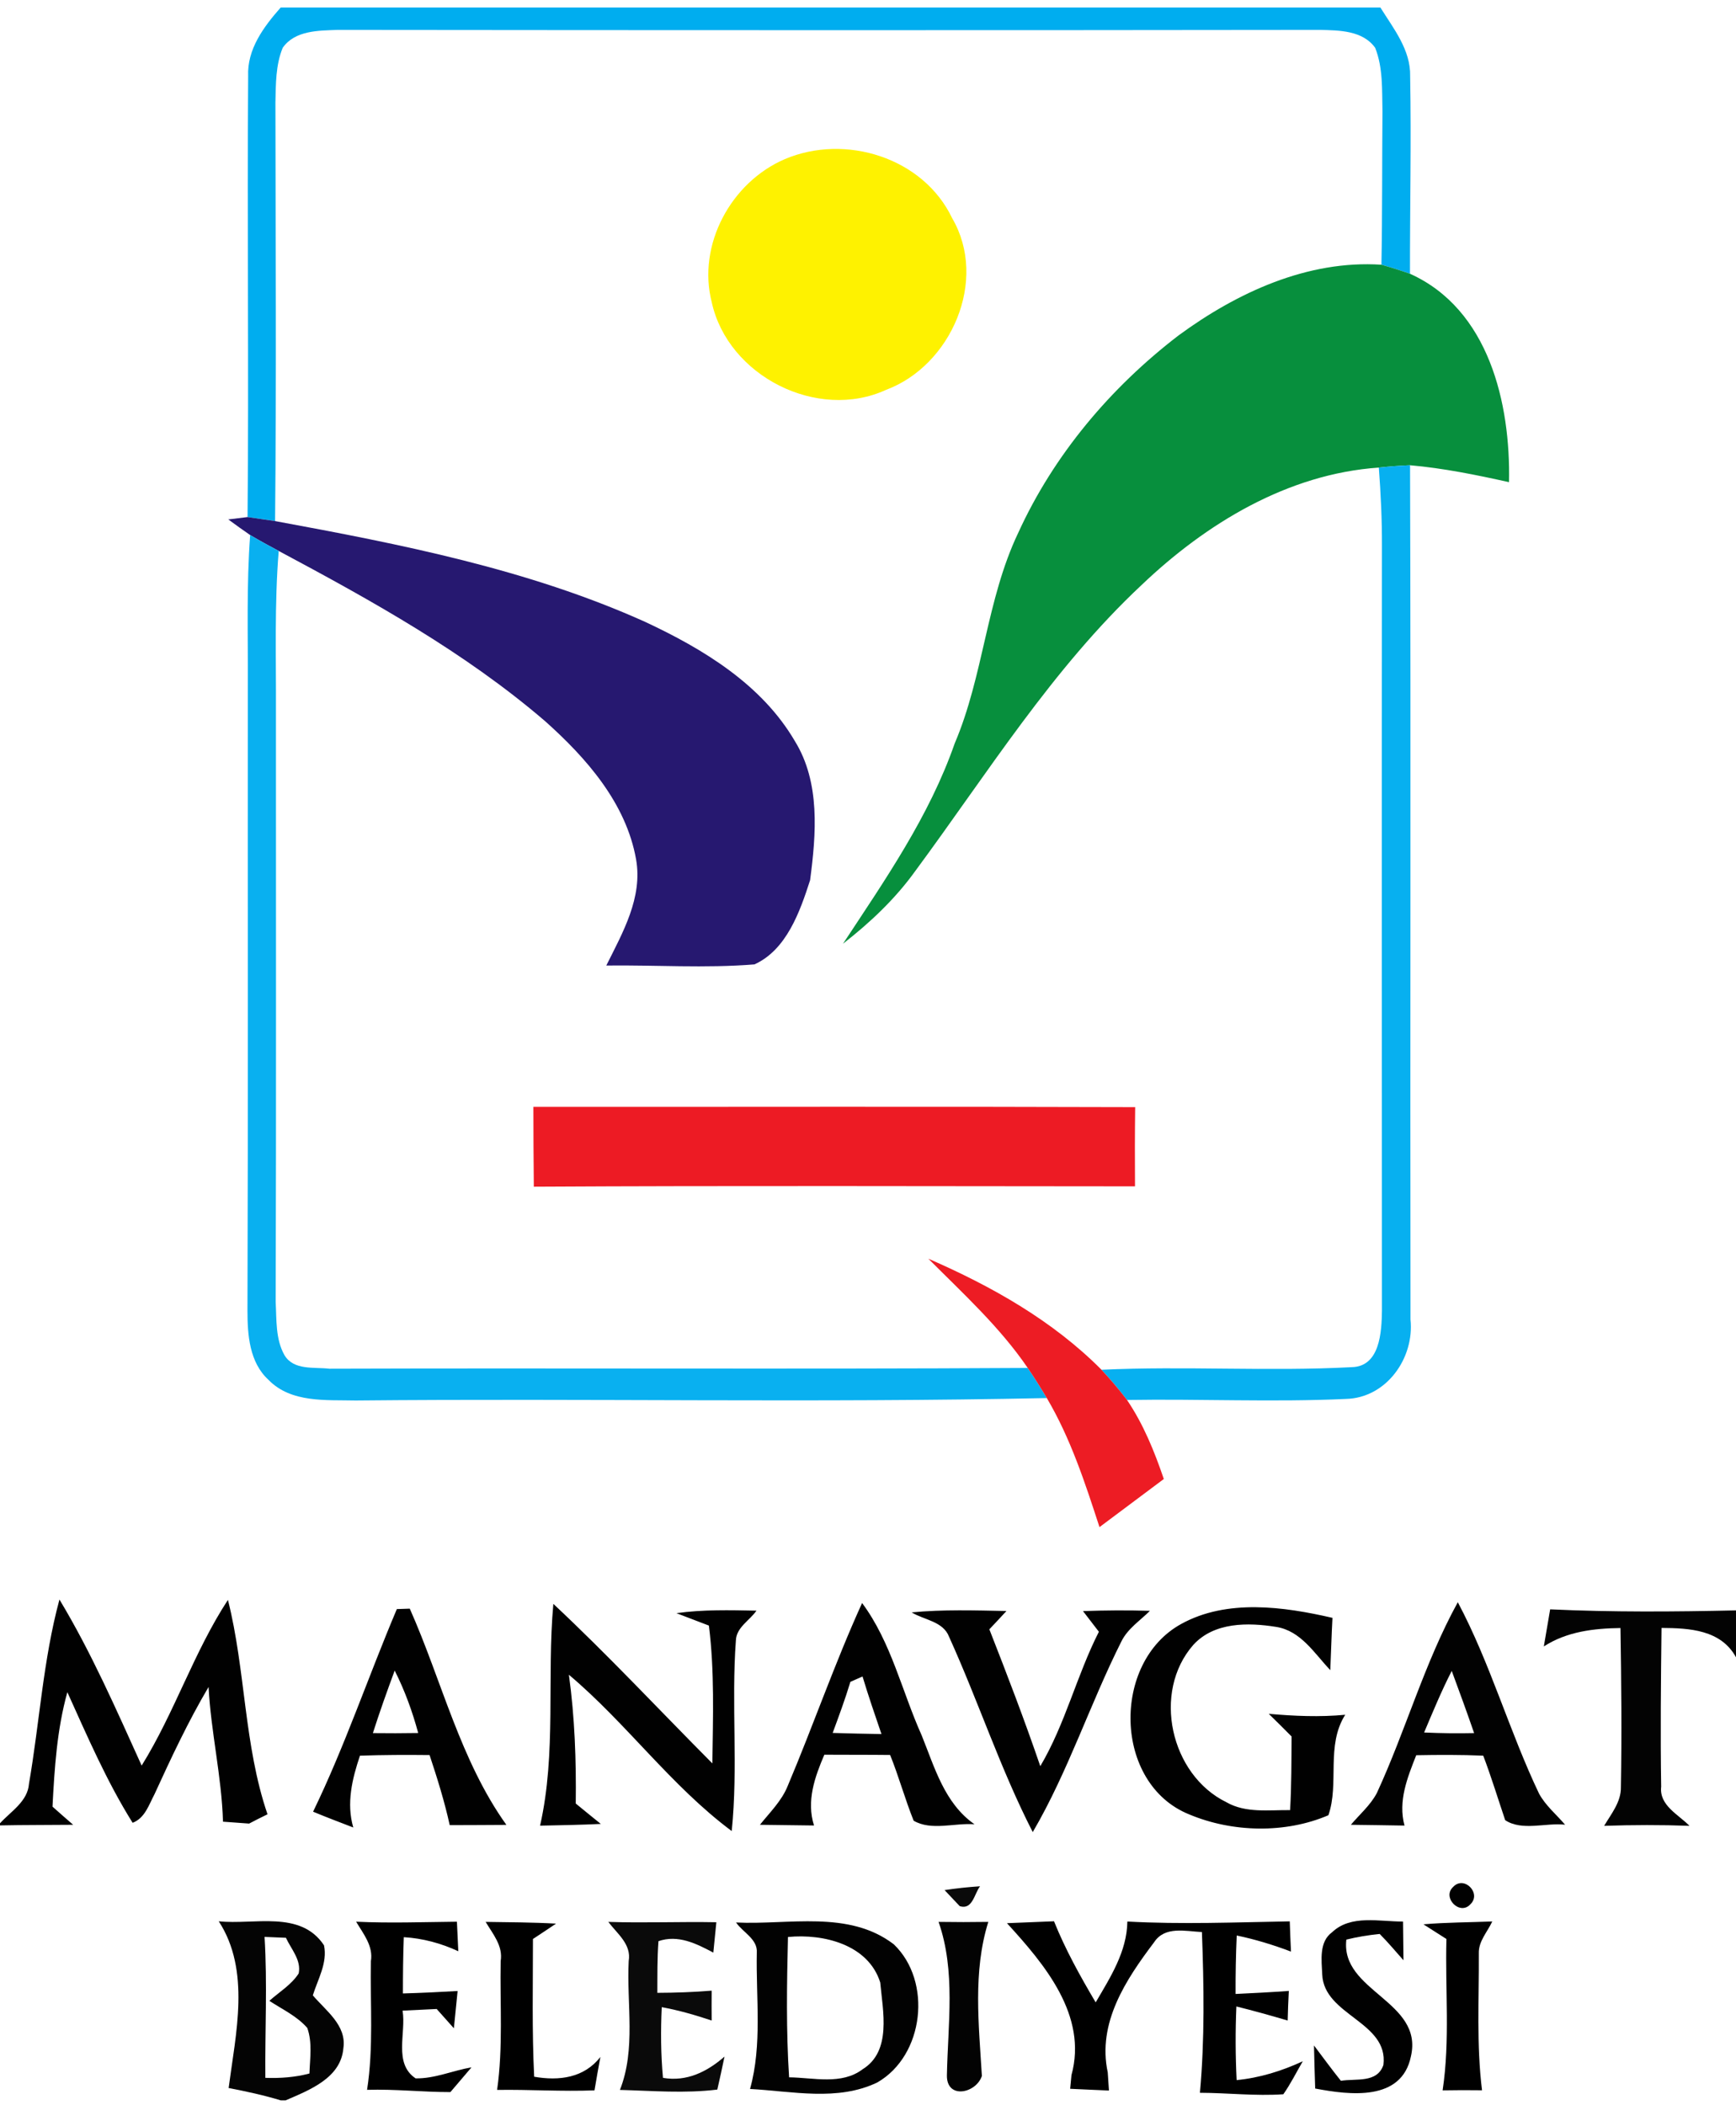 <?xml version="1.0" encoding="utf-8"?>
<!-- Generator: Adobe Illustrator 16.0.0, SVG Export Plug-In . SVG Version: 6.00 Build 0)  -->
<!DOCTYPE svg PUBLIC "-//W3C//DTD SVG 1.1//EN" "http://www.w3.org/Graphics/SVG/1.1/DTD/svg11.dtd">
<svg version="1.1" id="Layer_1" xmlns="http://www.w3.org/2000/svg" xmlns:xlink="http://www.w3.org/1999/xlink" x="0px" y="0px"
	 width="660px" height="800px" viewBox="0 0 660 800" enable-background="new 0 0 660 800" xml:space="preserve">
<g>
	<path fill="#00ADEF" d="M106.722,2.85H524.8c5.014,8.051,11.551,16.104,11.318,26.136c0.46,24.982-0.101,50.028-0.064,75.043
		c-3.601-1.255-7.229-2.41-10.856-3.433c0.359-19.403,0.228-38.841,0.393-58.246c-0.196-8.084,0.264-16.532-2.771-24.188
		c-4.75-6.6-13.661-6.633-20.954-6.798c-124.475,0.165-248.952,0.132-373.429,0c-7.259,0.264-16.301,0.132-20.955,6.798
		c-2.706,6.566-2.607,13.827-2.771,20.824c0.066,52.996,0.396,106.028-0.133,159.027c-2.607-0.364-7.854-1.156-10.461-1.519
		c0.529-55.837-0.198-111.705,0.231-167.508C93.886,18.689,100.288,10.143,106.722,2.85L106.722,2.85z"/>
	<path fill="#FEF200" d="M298.386,60.468c22.968-9.768,52.636-0.627,63.625,22.474c13.761,23.528-0.364,55.968-25.146,65.207
		c-26.136,11.98-60.126-5.279-66.265-33.263C264.989,93.04,277.959,69.213,298.386,60.468L298.386,60.468z"/>
	<path fill="#078F3D" d="M448.075,127.458c22.175-16.269,49.036-28.709,77.122-26.861c3.627,1.023,7.256,2.177,10.856,3.433
		c29.996,13.496,38.279,49.235,37.649,79.2c-12.439-2.773-24.946-5.314-37.618-6.436c-3.991,0.165-7.953,0.462-11.882,0.891
		c-34.614,2.377-65.635,21.22-90.221,44.649c-33.922,31.746-58.543,71.512-85.965,108.604
		c-7.656,10.659-17.225,19.668-27.521,27.687c16.004-24.288,32.801-48.41,42.472-76.13c10.989-25.773,12.043-54.616,24.122-79.961
		C400.621,172.833,422.268,147.225,448.075,127.458L448.075,127.458z"/>
	<path fill="#07B0F0" d="M524.203,177.684c3.929-0.429,7.891-0.726,11.882-0.891c0.33,108.207,0,216.415,0.165,324.59
		c1.55,14.718-9.175,29.896-24.618,30.229c-27.686,1.285-55.438-0.068-83.16,0.393c-3.036-3.993-6.304-7.818-9.7-11.482
		c31.679-1.485,63.457,0.693,95.139-0.989c10.758-0.231,11.352-13.399,11.483-21.418c-0.033-96.854-0.101-193.71,0-290.566
		C525.425,197.583,524.965,187.618,524.203,177.684L524.203,177.684z"/>
	<path fill="#261870" d="M86.789,197.385c1.816-0.231,5.511-0.66,7.327-0.891c2.607,0.363,7.854,1.154,10.461,1.519
		c47.785,8.811,96.097,18.248,140.646,38.28c22.077,10.294,44.352,23.759,56.957,45.308c9.736,15.742,8.118,35.311,5.809,52.867
		c-3.86,11.979-8.942,26.465-21.153,32.009c-18.743,1.518-37.587,0.199-56.331,0.429c6.238-12.507,13.893-25.805,11.318-40.359
		c-3.795-21.351-18.876-38.477-34.551-52.469c-30.524-26.203-65.968-45.838-101.311-64.713c-3.663-1.946-7.293-3.926-10.856-6.039
		C92.3,201.378,89.528,199.431,86.789,197.385L86.789,197.385z"/>
	<path fill="#09B0F0" d="M95.106,203.325c3.563,2.113,7.194,4.093,10.856,6.039c-1.649,20.229-0.957,40.524-1.055,60.786
		c-0.034,74.876,0.132,149.754-0.1,224.597c0.364,6.768-0.098,14.157,3.366,20.264c3.532,5.84,11.254,4.422,17.028,5.114
		c88.505-0.296,177.013,0.232,265.52-0.296c2.539,3.729,4.95,7.557,7.257,11.45c-87.548,1.85-175.163,0.067-262.745,0.925
		c-11.253-0.265-24.551,0.989-33.132-7.821c-7.293-6.668-8.02-17.094-8.02-26.336c0.265-79.265,0.066-158.531,0.133-237.797
		C94.314,241.275,93.688,222.268,95.106,203.325L95.106,203.325z"/>
	<path fill="#ED1B24" d="M202.786,420.629c76.262,0.035,152.524-0.164,228.789,0.1c-0.132,10.032-0.132,20.064-0.067,30.097
		c-76.197-0.032-152.394-0.296-228.558,0.132C202.818,440.861,202.818,430.729,202.786,420.629L202.786,420.629z"/>
	<path fill="#ED1C24" d="M352.936,478.314c23.989,10.429,47.289,23.528,65.836,42.207c3.396,3.664,6.664,7.489,9.7,11.482
		c6.239,9.207,10.429,19.571,13.993,30.032c-8.15,6.104-16.304,12.175-24.454,18.282c-5.479-16.797-10.989-33.761-20.032-49.039
		c-2.307-3.894-4.718-7.722-7.257-11.45C380.129,504.286,366.168,491.579,352.936,478.314L352.936,478.314z"/>
	<path fill="#010101" d="M11.021,677.832c4.027-23.297,5.38-47.125,11.583-69.992c12.111,20.096,21.548,41.71,31.251,63.096
		c12.541-20.164,19.8-43.1,32.801-62.964c6.766,26.829,6.039,55.175,15.048,81.475c-2.343,1.125-4.686,2.312-6.995,3.532
		c-3.334-0.265-6.634-0.492-9.934-0.725c-0.495-17.193-4.587-34.025-5.479-51.183c-7.754,13.1-14.223,26.926-20.559,40.754
		c-2.145,4.025-3.629,9.075-8.316,10.857c-9.834-15.707-17.192-32.804-24.816-49.632c-3.959,14.188-4.884,28.875-5.644,43.492
		c2.607,2.311,5.215,4.621,7.856,6.896c-9.274,0.101-18.547,0.036-27.82,0.232v-0.793C4.157,688.293,10.527,684.597,11.021,677.832
		 M150.876,611.469c1.22-0.033,3.695-0.133,4.917-0.165c12.176,27.356,19.14,57.586,36.729,82.172
		c-7.193,0.064-14.354,0.064-21.548,0.096c-1.98-9.039-4.751-17.885-7.655-26.628c-8.813-0.101-17.656-0.068-26.468,0.229
		c-2.97,8.814-5.213,18.085-2.54,27.293c-5.116-1.979-10.23-3.894-15.28-6.008C131.175,663.443,140.02,637.043,150.876,611.469
		 M150.051,634.832c-2.905,7.854-5.742,15.775-8.284,23.761c5.743,0.067,11.484,0.067,17.227-0.032
		C156.782,650.375,153.879,642.39,150.051,634.832 M257.169,613.021c10.098-1.421,20.295-1.157,30.425-0.957
		c-2.573,3.729-7.623,6.335-7.821,11.286c-1.78,24.121,0.891,48.378-1.583,72.468c-23.066-17.161-39.995-40.954-61.907-59.4
		c2.243,16.236,2.805,32.571,2.607,48.939c3.133,2.606,6.335,5.146,9.535,7.754c-7.721,0.364-15.41,0.496-23.1,0.66
		c6.271-27.654,2.509-56.264,5.05-84.282c20.823,19.472,40.325,40.394,60.456,60.621c0.232-17.456,0.859-35.014-1.32-52.371
		C265.386,616.189,261.261,614.604,257.169,613.021 M327.755,609.161c11.087,14.914,15.116,33.525,22.637,50.257
		c4.95,12.242,8.679,25.839,20.097,33.825c-7.554-0.594-16.399,2.575-23.132-1.354c-3.3-8.218-5.643-16.797-8.943-24.979
		c-8.35-0.1-16.664-0.035-25.014-0.1c-3.663,8.547-6.863,17.589-3.927,26.893c-6.863-0.096-13.695-0.163-20.559-0.264
		c3.797-4.75,8.317-9.107,10.594-14.85C309.243,655.589,317.395,631.896,327.755,609.161 M323.3,639.122
		c-1.979,6.567-4.355,12.971-6.73,19.406c6.169,0.196,12.375,0.329,18.544,0.429c-2.475-7.261-4.982-14.521-7.192-21.878
		C326.766,637.604,324.456,638.629,323.3,639.122 M346.6,612.722c11.979-1.153,24.022-0.757,36.036-0.525
		c-2.146,2.343-4.325,4.65-6.5,6.961c6.765,17.229,13.396,34.518,19.368,52.007c9.507-16.035,13.828-34.482,22.275-51.082
		c-1.519-1.979-4.519-5.906-6.04-7.854c8.482-0.296,16.964-0.364,25.446-0.1c-3.731,3.729-8.418,6.732-10.825,11.582
		c-11.979,23.793-20.229,49.436-33.725,72.503c-12.311-23.992-20.692-49.731-31.814-74.217
		C358.578,616.09,351.318,615.628,346.6,612.722 M449.097,617.11c17.357-9.567,38.939-6.6,57.485-2.307
		c-0.36,6.6-0.528,13.232-0.824,19.864c-6.072-6.368-11.154-14.949-20.594-16.432c-10.689-1.718-23.561-1.851-31.479,6.828
		c-15.774,17.953-8.714,49.4,12.571,59.797c7.357,4.225,16.136,2.903,24.222,3.003c0.528-9.307,0.496-18.646,0.561-27.985
		c-2.871-2.903-5.774-5.775-8.678-8.611c9.668,0.857,19.371,1.286,29.074,0.361c-7.425,11.683-2.178,26.136-6.403,38.182
		c-16.4,7.028-36.532,6.568-52.933-0.328C423.258,677.864,422.532,631.665,449.097,617.11 M552.486,717.035
		c4.156-4.453,10.89,2.476,6.535,6.601C554.992,728.125,548.096,720.997,552.486,717.035 M506.45,734.261
		c7.16-6.796,18.053-3.993,26.961-4.058c0.067,4.883,0.101,9.801,0.168,14.718c-3.004-3.367-5.876-6.832-9.043-9.999
		c-4.29,0.429-8.516,1.121-12.672,2.146c-2.343,19.731,29.399,23.296,24.551,44.35c-3.53,17.261-23.329,14.718-36.4,12.243
		c-0.164-5.476-0.361-10.922-0.461-16.368c3.399,4.489,6.7,9.043,10.231,13.432c5.739-0.956,13.793,0.989,16.169-6.039
		c2.015-16.433-22.604-18.742-23.265-34.354C502.457,744.921,501.403,737.926,506.45,734.261L506.45,734.261z"/>
	<path fill="#020202" d="M523.446,681.396c11.021-23.86,18.083-49.468,30.789-72.535c12.408,23.331,19.535,48.938,30.887,72.732
		c2.475,4.553,6.566,7.921,9.9,11.813c-7.39-0.825-16.334,2.507-22.769-1.714c-2.771-8.186-5.282-16.469-8.351-24.521
		c-8.482-0.361-16.993-0.329-25.476-0.164c-3.366,8.546-6.964,17.392-4.456,26.731c-6.829-0.132-13.628-0.199-20.393-0.3
		C516.911,689.482,521.003,686.015,523.446,681.396 M541.432,658.36c6.305,0.3,12.672,0.364,19.008,0.232
		c-2.74-7.921-5.61-15.808-8.514-23.629C548.031,642.554,544.764,650.475,541.432,658.36 M279.84,730.564
		c19.965,0.992,42.768-4.851,59.96,8.286c14.687,14.024,11.586,42.271-6.268,52.503c-15.082,7.257-32.341,3.332-48.379,2.476
		c4.687-16.864,2.211-34.554,2.574-51.812C288.09,736.868,282.414,734.328,279.84,730.564 M299.574,736.079
		c-0.429,17.785-0.726,35.571,0.43,53.325c9.239,0.1,19.932,3.003,27.95-3.068c11.121-6.864,7.688-22.075,6.699-32.968
		C330.132,738.946,313.071,734.757,299.574,736.079L299.574,736.079z"/>
	<path fill="#030303" d="M586.938,625.66c0.826-4.721,1.614-9.406,2.409-14.092c23.528,1.089,47.091,0.924,70.652,0.396v17.82
		c-5.742-10.464-17.688-11.089-28.314-11.156c-0.232,20.1-0.46,40.229-0.132,60.325c-0.793,7.128,6.499,10.528,10.758,14.882
		c-10.791-0.396-21.614-0.36-32.439,0c2.707-4.586,6.468-9.075,6.37-14.718c0.361-20.129,0.165-40.293-0.163-60.454
		C605.946,618.797,595.65,620.015,586.938,625.66 M356.829,730.336c6.303,0.1,12.606,0.1,18.91,0
		c-5.907,18.907-3.6,39.071-2.442,58.542c-2.211,6.665-13.4,8.976-13.301-0.167C360.36,769.275,363.396,749.079,356.829,730.336
		L356.829,730.336z"/>
	<path fill="#0A0A0A" d="M359.107,718.257c4.485-0.692,8.975-1.153,13.496-1.453c-2.211,2.871-2.839,9.075-7.722,7.557
		C363.429,722.811,360.558,719.775,359.107,718.257 M231.265,730.336c13.695,0.461,27.389-0.133,41.083,0.132
		c-0.296,2.904-0.891,8.679-1.153,11.55c-6.436-3.432-13.433-6.932-20.857-4.357c-0.495,6.536-0.394,13.068-0.429,19.636
		c6.896-0.031,13.794-0.264,20.66-0.824c-0.035,3.793-0.035,7.558,0,11.35c-6.206-2.078-12.508-3.893-18.976-5.081
		c-0.43,8.945-0.364,17.921,0.461,26.863c9.043,1.55,16.765-2.311,23.396-8.085c-0.857,4.192-1.781,8.349-2.738,12.539
		c-12.309,1.518-24.684,0.464-37.027,0.132c6.138-15.543,2.509-32.668,3.334-48.972
		C240.107,738.814,234.663,734.857,231.265,730.336L231.265,730.336z"/>
	<path fill="#040404" d="M83.161,730.104c13.43,1.453,31.085-4.356,40.028,9.143c1.386,6.664-2.343,12.836-4.257,19.008
		c4.949,5.84,12.903,11.386,11.616,20.064c-0.925,11.386-12.969,15.939-21.945,19.832h-1.882c-6.5-1.979-13.134-3.4-19.8-4.686
		C89.629,772.771,95.337,748.814,83.161,730.104 M100.584,736.043c1.089,17.854,0.132,35.707,0.296,53.561
		c5.643,0.196,11.288-0.199,16.765-1.65c0.198-5.774,1.155-11.75-0.825-17.324c-3.959-4.521-9.504-7.064-14.422-10.297
		c3.797-3.367,8.351-6.071,11.156-10.396c1.055-5.114-2.871-9.239-4.852-13.562C106.689,736.275,102.597,736.11,100.584,736.043
		L100.584,736.043z"/>
	<path d="M135.398,730.268c12.771,0.597,25.543,0.133,38.314,0c0.164,3.729,0.331,7.461,0.527,11.222
		c-6.566-3.036-13.496-4.917-20.723-5.346c-0.265,7.128-0.331,14.256-0.331,21.385c6.93-0.199,13.861-0.528,20.79-0.925
		c-0.495,4.719-0.956,9.436-1.418,14.157c-1.65-1.814-4.918-5.479-6.535-7.325c-3.234,0.165-9.702,0.461-12.969,0.625
		c1.419,8.515-3.564,20.032,4.95,25.739c7.293,0.133,14.125-2.968,21.251-4.189c-2.012,2.343-6.038,7.062-8.018,9.404
		c-10.593,0-21.12-1.186-31.68-0.857c2.507-16.172,1.155-32.604,1.452-48.872C141.966,739.476,138.137,734.89,135.398,730.268
		 M184.636,730.336c8.942,0.132,17.852,0.164,26.762,0.66c-2.903,1.979-5.84,3.894-8.778,5.84c0,17.457-0.396,34.914,0.462,52.339
		c9.406,1.65,18.976,0.493,25.179-7.524c-0.792,4.225-1.518,8.446-2.243,12.703c-12.343,0.496-24.686-0.361-37.027-0.164
		c2.309-16.204,1.056-32.636,1.354-48.939C191.3,739.442,187.374,734.953,184.636,730.336 M428.604,730.203
		c20.561,1.122,41.186,0.297,61.743-0.067c0.132,3.828,0.265,7.657,0.464,11.486c-6.732-2.544-13.597-4.654-20.625-6.107
		c-0.332,7.393-0.464,14.817-0.432,22.21c6.732-0.328,13.464-0.66,20.231-1.153c-0.199,3.761-0.332,7.489-0.432,11.25
		c-6.468-1.911-12.968-3.728-19.5-5.343c-0.396,9.336-0.364,18.643,0.097,27.982c8.746-0.857,17.192-3.464,25.146-7.16
		c-2.443,4.189-4.586,8.546-7.393,12.538c-10.558,0.726-21.118-0.527-31.711-0.561c1.846-20.328,1.518-40.754,0.757-61.082
		c-6.235-0.297-14.09-2.375-18.183,3.893c-10.757,14.226-21.646,30.657-17.621,49.436c0.1,1.715,0.329,5.179,0.461,6.896
		c-4.918-0.231-9.832-0.396-14.75-0.66c0.132-1.285,0.364-3.894,0.496-5.183c6.236-22.735-10.297-42.206-24.521-57.75
		c5.975-0.264,11.914-0.492,17.886-0.725c4.325,10.757,9.968,20.89,15.843,30.821C422.136,751.39,428.439,741.653,428.604,730.203
		 M541.168,731.261c8.71-0.761,17.458-0.729,26.168-1.089c-1.815,3.957-5.279,7.521-5.114,12.143
		c0.101,17.325-0.925,34.75,1.222,52.008c-4.982-0.064-10.001-0.064-14.983,0.031c2.872-19.039,0.925-38.343,1.451-57.518
		C547.736,735.45,543.379,732.646,541.168,731.261L541.168,731.261z"/>
</g>
</svg>
